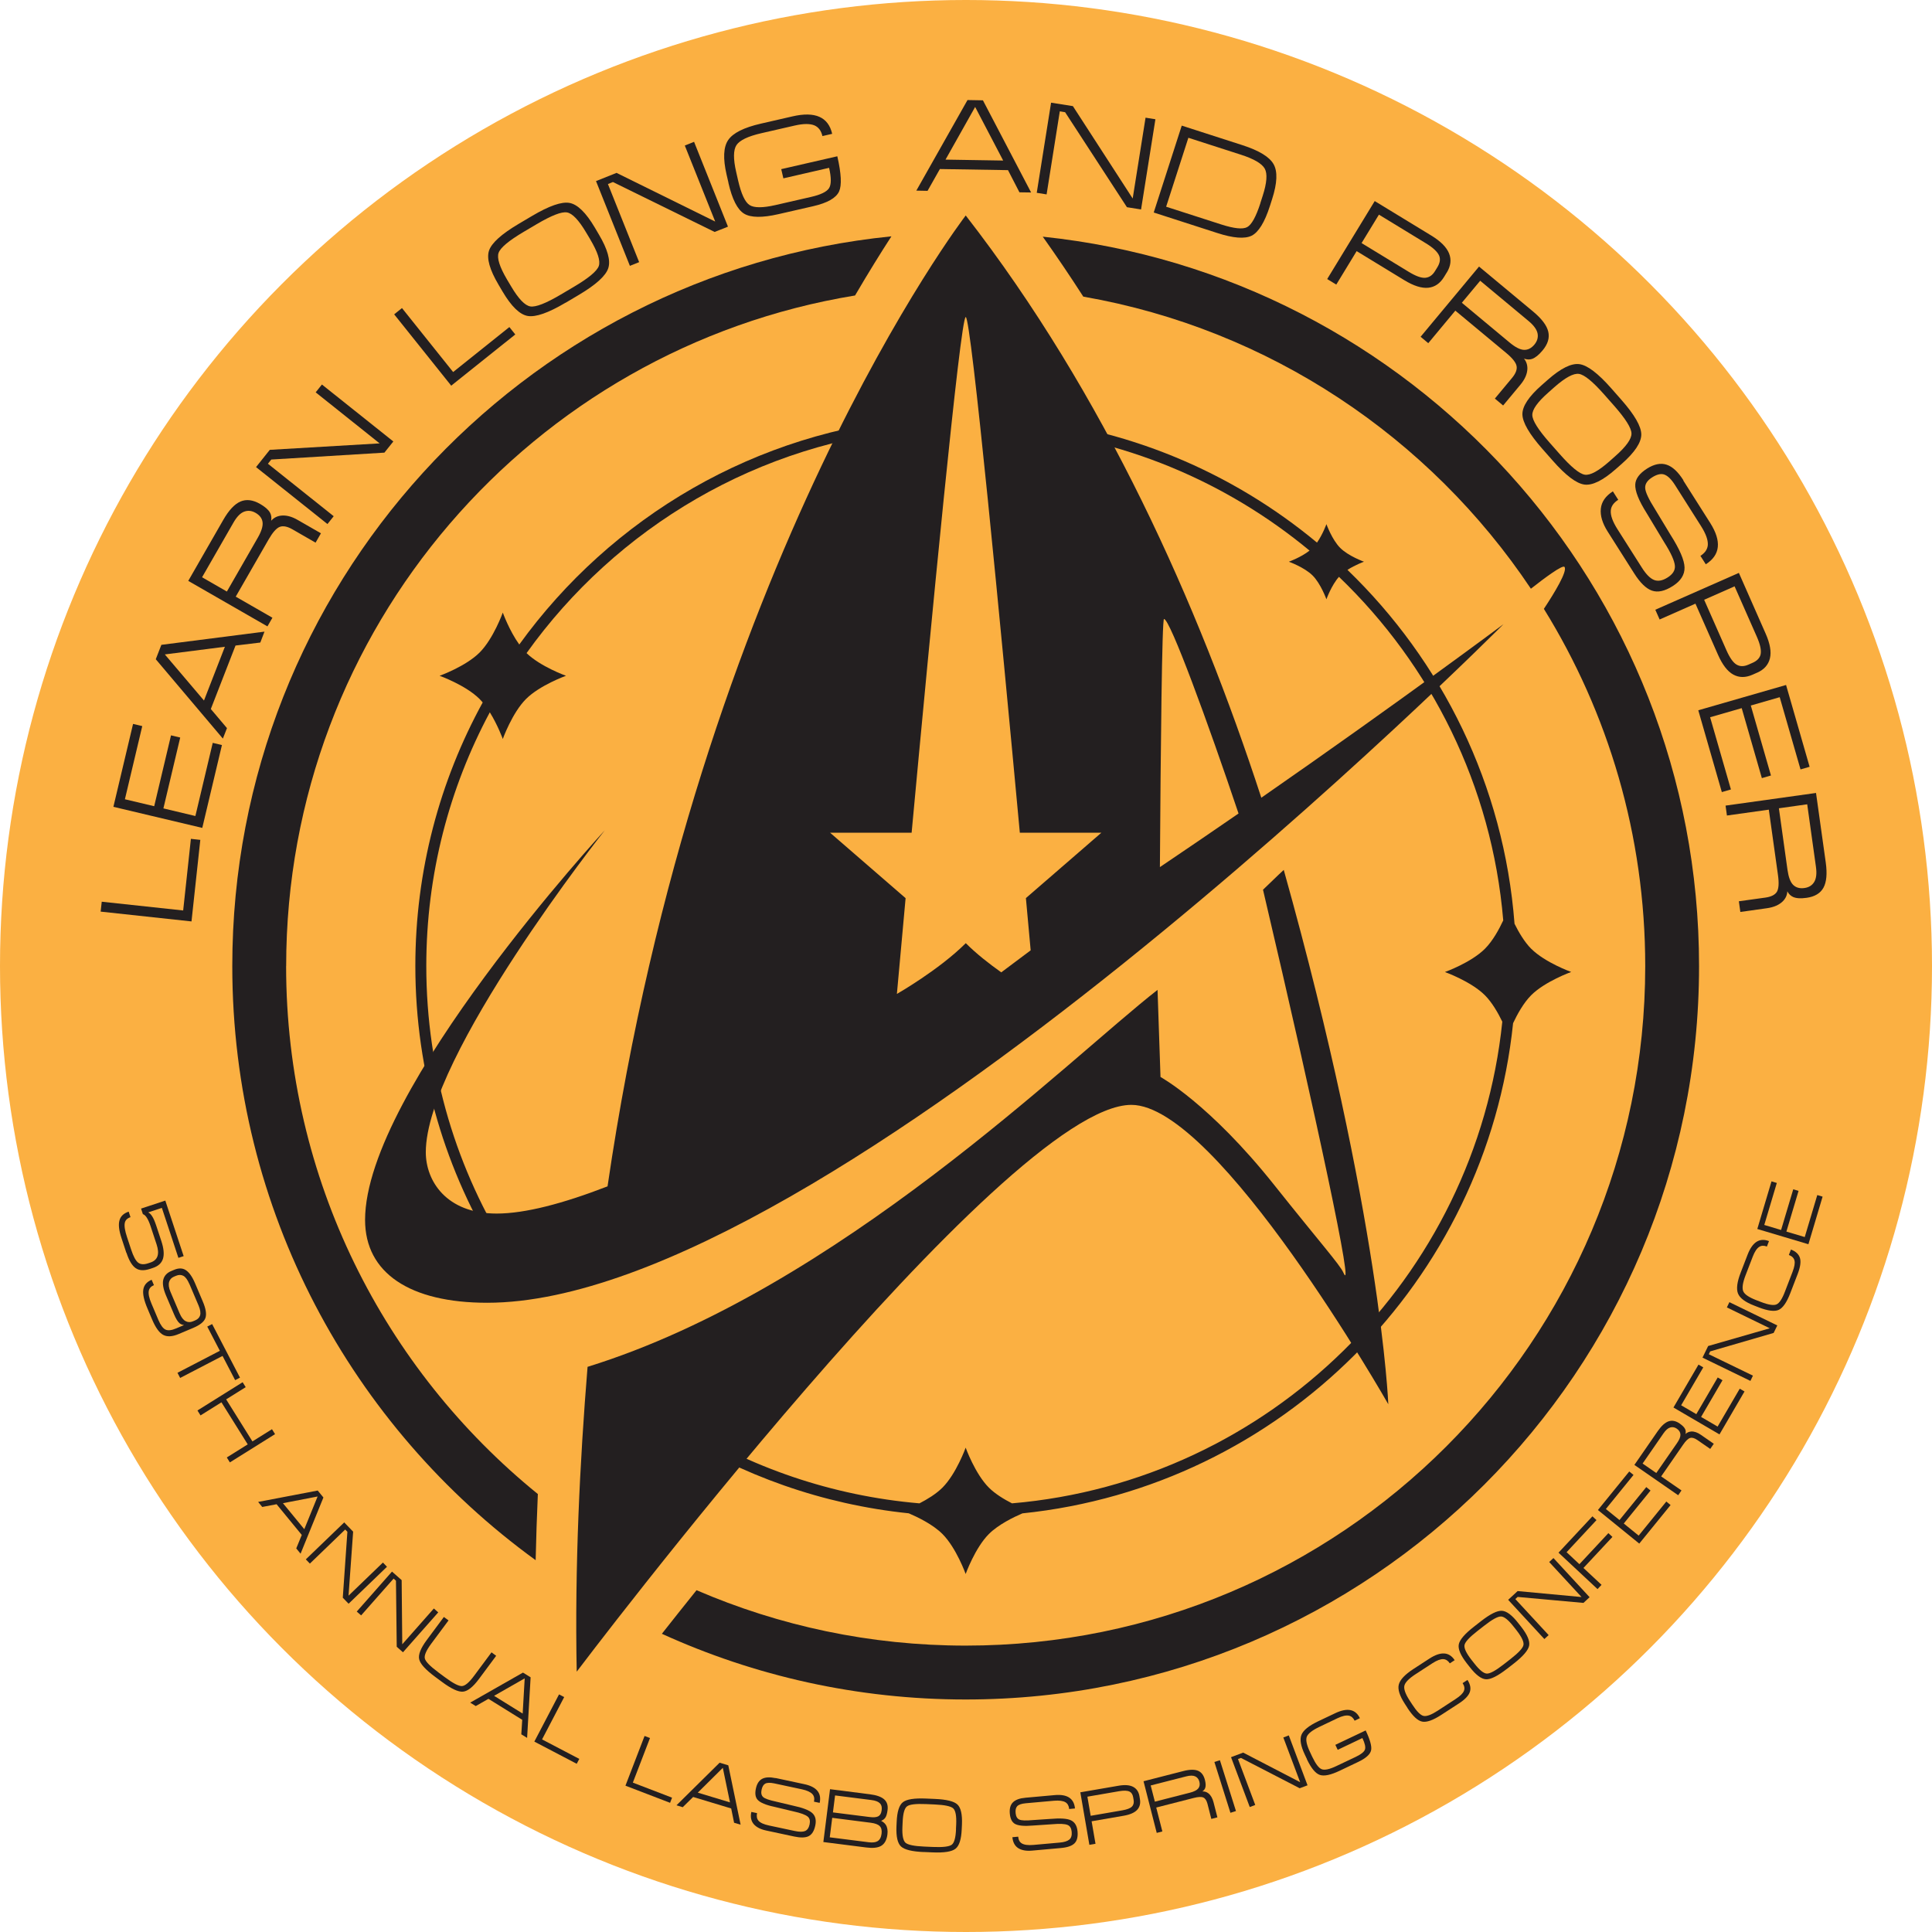 <svg xmlns="http://www.w3.org/2000/svg" id="Layer_1" data-name="Layer 1" width="352.82" height="352.82" viewBox="0 0 352.82 352.82"><defs><style>      .cls-1 {        fill: #231f20;      }      .cls-1, .cls-2 {        stroke-width: 0px;      }      .cls-2 {        fill: #fbb042;      }    </style></defs><circle class="cls-2" cx="176.41" cy="176.41" r="176.41"></circle><g><path class="cls-1" d="M234.44,158.87c17.76,63.4,19.09,97.57,19.09,97.57,0,0-31.11-54.67-46.92-54.67-23.18,0-101.29,103.51-101.29,103.51-.38-19.23.57-38.35,1.98-55.67,45.58-14.12,87.79-56.13,104.09-68.84l.54,15.91s8.93,4.84,20.79,19.75c8.23,10.34,11.99,14.56,12.59,15.94,2.24,5.14-4.88-28.28-14.66-69.89,1.3-1.22,2.58-2.52,3.79-3.62Z"></path><path class="cls-1" d="M212.57,113.04c1.1,0,8.05,18.97,13.61,35.52-4.61,3.18-9.42,6.46-14.36,9.79.14-21.97.38-45.31.75-45.31ZM274.6,113.96s-18.59,13.9-44.26,31.72c-11.52-35.33-28.64-73.71-53.98-106.33,0,0-48.72,63.43-65.41,177.3-8.13,3.15-15.07,4.97-20.25,4.97-9.24,0-12.94-6.01-12.94-11.2,0-17.56,32.69-58.8,32.69-58.8,0,0-43.78,47.48-43.78,71.16,0,9.7,8.2,15.13,22.29,15.13,62.38,0,185.63-123.95,185.63-123.95ZM187.35,164.02c.33,3.58.62,6.79.87,9.53l-5.37,4.02c-2.17-1.54-4.55-3.39-6.48-5.33-4.88,4.88-12.58,9.27-12.58,9.27.27-3.05.84-9.32,1.59-17.49l-13.79-11.95h14.89c3.45-37.22,8.9-94.17,9.88-94.17s6.43,56.95,9.88,94.17h14.89l-13.79,11.95Z"></path></g><g><path class="cls-1" d="M52.26,176.41c0-61.66,44.97-112.8,103.89-122.45,2.5-4.27,4.74-7.87,6.64-10.8-67.6,6.8-120.37,63.86-120.37,133.26,0,44.63,21.84,84.16,55.4,108.5.09-4.07.23-8.1.4-12.08-28.04-22.75-45.97-57.49-45.97-96.41Z"></path><path class="cls-1" d="M190.42,43.21c2.53,3.56,5,7.21,7.41,10.96,34.02,5.93,63.27,25.72,81.74,53.34,2.51-1.97,5.78-4.4,6.13-3.98.61.73-1.84,4.76-3.76,7.66,11.73,18.95,18.51,41.3,18.51,65.23,0,68.54-55.56,124.1-124.1,124.1-17.46,0-34.07-3.61-49.15-10.12-2.3,2.86-4.41,5.53-6.33,7.96,16.9,7.7,35.69,12,55.47,12,73.97,0,133.94-59.96,133.94-133.94,0-69.22-52.51-126.17-119.87-133.2Z"></path></g><g><path class="cls-1" d="M18.38,166.48l.2-1.81,14.87,1.6,1.41-13.08,1.72.19-1.61,14.89-16.58-1.79Z"></path><path class="cls-1" d="M20.71,147.33l3.59-15.13,1.68.4-3.17,13.36,5.35,1.27,3.07-12.94,1.68.4-3.07,12.94,5.84,1.39,3.17-13.36,1.68.4-3.59,15.13-16.23-3.85Z"></path><path class="cls-1" d="M28.45,120.38l1.02-2.62,18.83-2.41-.76,1.99-4.53.55-4.51,11.59,2.95,3.49-.75,1.91-12.26-14.5ZM30.11,119.52l7.14,8.41,3.82-9.82-10.96,1.4Z"></path><path class="cls-1" d="M47.48,92.02c.92.53,1.53,1.06,1.83,1.6.24.43.3.92.21,1.48.45-.52,1.03-.83,1.75-.93.94-.12,1.97.13,3.09.78l4.25,2.44-.98,1.71-4.22-2.43c-.94-.54-1.72-.69-2.33-.45-.61.24-1.29,1.01-2.03,2.3l-6,10.44,6.7,3.85-.91,1.58-14.46-8.31,6.39-11.13c1.02-1.78,2.07-2.9,3.14-3.36,1.07-.46,2.26-.32,3.57.43ZM41.43,108.03l5.65-9.84c.67-1.17.96-2.11.87-2.82-.09-.71-.52-1.28-1.27-1.71-.71-.41-1.41-.48-2.1-.22-.69.26-1.34.93-1.96,2.02l-5.72,9.96,4.54,2.61Z"></path><path class="cls-1" d="M46.75,85.31l2.52-3.16,20.06-1.18-11.68-9.32,1.14-1.43,13.04,10.4-1.63,2.04-20.66,1.26-.61.77,12.01,9.58-1.14,1.43-13.04-10.4Z"></path><path class="cls-1" d="M71.99,57.4l1.42-1.14,9.34,11.68,10.27-8.21,1.08,1.35-11.7,9.35-10.42-13.03Z"></path><path class="cls-1" d="M103.28,55.28c-3.15,1.87-5.46,2.67-6.91,2.42-1.45-.25-2.99-1.74-4.6-4.47l-.73-1.24c-1.62-2.74-2.2-4.81-1.74-6.21.46-1.4,2.28-3.04,5.44-4.91l2.4-1.42c3.14-1.86,5.43-2.66,6.88-2.39s2.99,1.77,4.61,4.51l.73,1.24c1.61,2.71,2.18,4.77,1.72,6.17-.46,1.4-2.26,3.03-5.4,4.89l-2.39,1.42ZM107.8,43.73l-.74-1.24c-1.37-2.31-2.54-3.54-3.53-3.7s-2.83.56-5.54,2.16l-2.37,1.4c-2.72,1.61-4.24,2.89-4.57,3.83-.33.94.19,2.57,1.55,4.88l.74,1.24c1.35,2.28,2.52,3.5,3.51,3.66s2.84-.56,5.56-2.17l2.37-1.4c2.72-1.61,4.24-2.88,4.57-3.81.33-.93-.19-2.54-1.55-4.84Z"></path><path class="cls-1" d="M108.84,33.07l3.75-1.5,18.02,8.89-5.55-13.88,1.69-.68,6.19,15.49-2.43.97-18.58-9.12-.91.37,5.7,14.26-1.69.68-6.19-15.49Z"></path><path class="cls-1" d="M133.03,33.37l-.34-1.47c-.68-2.95-.58-5.06.3-6.34s2.86-2.27,5.95-2.98l5.8-1.33c4.12-.95,6.53.12,7.23,3.19l-1.78.41c-.22-.97-.7-1.61-1.43-1.94-.82-.35-2.03-.35-3.64.02l-6.06,1.39c-2.45.56-3.97,1.29-4.56,2.17s-.61,2.54-.05,4.96l.34,1.49c.57,2.48,1.27,3.98,2.1,4.51.83.53,2.4.53,4.73,0l6.5-1.49c1.75-.4,2.84-.93,3.27-1.58.43-.66.44-1.9.02-3.73l-8.35,1.92-.39-1.68,10.24-2.35c.73,3.17.83,5.31.32,6.43-.55,1.19-2.13,2.09-4.74,2.69l-6.29,1.44c-2.99.69-5.1.66-6.31-.08-1.22-.74-2.18-2.62-2.87-5.64Z"></path><path class="cls-1" d="M176.69,18.27l2.81.05,8.8,16.83-2.13-.03-2.09-4.05-12.44-.2-2.25,3.98-2.05-.04,9.34-16.53ZM178.08,19.53l-5.41,9.62,10.53.17-5.12-9.79Z"></path><path class="cls-1" d="M191.94,18.75l3.99.63,10.92,16.87,2.35-14.76,1.8.29-2.62,16.47-2.58-.41-11.29-17.35-.97-.16-2.41,15.17-1.8-.29,2.62-16.47Z"></path><path class="cls-1" d="M210.69,38.82l5.12-15.88,11.08,3.57c3.03.98,4.93,2.13,5.69,3.47.76,1.34.67,3.46-.26,6.36l-.41,1.28c-.96,2.99-2.08,4.79-3.33,5.42-1.26.62-3.37.46-6.32-.5l-11.56-3.73ZM230.17,37.07l.42-1.3c.77-2.38.89-4.04.38-4.97-.52-.93-1.97-1.78-4.36-2.55l-9.59-3.09-4.06,12.59,10.03,3.23c2.36.76,3.95.93,4.76.5.81-.43,1.62-1.89,2.43-4.4Z"></path><path class="cls-1" d="M264.21,49.76l-.5.82c-.73,1.19-1.69,1.85-2.89,1.97-1.2.12-2.66-.34-4.38-1.39l-8.69-5.3-3.72,6.11-1.66-1.01,8.68-14.24,10.35,6.31c1.71,1.04,2.78,2.13,3.23,3.26s.31,2.29-.41,3.47ZM251.81,39.21l-3.16,5.18,8.61,5.25c1.28.78,2.29,1.15,3.02,1.09.73-.06,1.33-.47,1.79-1.24l.43-.7c.47-.77.57-1.47.32-2.09-.3-.71-1.1-1.46-2.39-2.25l-8.61-5.25Z"></path><path class="cls-1" d="M281.69,64.01c-.68.82-1.31,1.32-1.89,1.53-.46.16-.96.14-1.49-.05.43.53.64,1.16.62,1.89-.04.95-.47,1.92-1.3,2.91l-3.13,3.76-1.51-1.26,3.12-3.75c.7-.84.98-1.58.84-2.22-.13-.64-.77-1.44-1.92-2.39l-9.26-7.7-4.94,5.94-1.4-1.17,10.67-12.82,9.87,8.21c1.57,1.31,2.5,2.53,2.77,3.67.27,1.14-.07,2.28-1.04,3.44ZM266.96,55.29l8.72,7.26c1.03.86,1.91,1.31,2.62,1.34.71.03,1.35-.29,1.91-.96.52-.63.72-1.31.58-2.03-.14-.72-.69-1.48-1.65-2.28l-8.83-7.35-3.35,4.02Z"></path><path class="cls-1" d="M281.69,82c-2.42-2.75-3.64-4.86-3.67-6.33-.02-1.48,1.16-3.26,3.54-5.35l1.08-.95c2.39-2.11,4.31-3.06,5.78-2.87,1.46.19,3.41,1.67,5.84,4.43l1.84,2.09c2.41,2.74,3.62,4.84,3.63,6.32,0,1.47-1.18,3.26-3.57,5.37l-1.08.95c-2.36,2.08-4.28,3.03-5.74,2.83-1.46-.19-3.4-1.66-5.81-4.4l-1.84-2.09ZM293.88,84.28l1.08-.96c2.01-1.77,3-3.16,2.98-4.16s-1.08-2.68-3.15-5.04l-1.82-2.06c-2.09-2.37-3.63-3.63-4.62-3.78-.99-.15-2.49.66-4.5,2.43l-1.08.96c-1.99,1.75-2.97,3.13-2.94,4.13.02,1,1.08,2.68,3.17,5.05l1.82,2.06c2.09,2.37,3.62,3.63,4.6,3.78.98.15,2.47-.66,4.47-2.42Z"></path><path class="cls-1" d="M307.4,87.75l4.91,7.74c2.12,3.35,1.86,5.87-.8,7.56l-.98-1.54c.84-.54,1.29-1.2,1.35-1.99.06-.89-.35-2.04-1.23-3.43l-4.74-7.48c-.72-1.14-1.41-1.79-2.08-1.98-.59-.16-1.3.03-2.11.54-.9.57-1.32,1.22-1.28,1.96.04.74.65,2.04,1.82,3.89l2.79,4.62c1.69,2.66,2.55,4.66,2.58,5.99.03,1.33-.69,2.47-2.16,3.4-1.46.93-2.72,1.2-3.79.83-1.07-.37-2.16-1.43-3.26-3.17l-4.82-7.6c-.97-1.53-1.39-2.92-1.26-4.19.13-1.26.86-2.32,2.2-3.17l.98,1.54c-.85.54-1.31,1.2-1.36,1.97-.07.88.34,2.02,1.23,3.42l4.45,7.01c.76,1.2,1.5,1.95,2.22,2.24.72.29,1.55.14,2.49-.46.93-.59,1.37-1.29,1.32-2.09-.06-.93-.72-2.39-1.99-4.39l-3.16-5.25c-1.46-2.31-2.16-4.07-2.09-5.27.06-1.04.78-2,2.14-2.87,1.31-.83,2.51-1.07,3.58-.72,1.07.35,2.09,1.3,3.07,2.84Z"></path><path class="cls-1" d="M320.91,122.83l-.88.39c-1.28.56-2.44.55-3.5-.03-1.06-.58-1.99-1.8-2.8-3.64l-4.11-9.31-6.54,2.89-.79-1.78,15.26-6.73,4.89,11.09c.81,1.83,1.07,3.34.78,4.52-.29,1.18-1.06,2.05-2.32,2.61ZM316.76,107.08l-5.55,2.45,4.07,9.22c.61,1.38,1.22,2.25,1.85,2.62s1.35.37,2.18,0l.75-.33c.82-.36,1.31-.88,1.46-1.53.16-.75-.07-1.82-.68-3.21l-4.07-9.22Z"></path><path class="cls-1" d="M326.17,125.09l4.3,14.94-1.66.48-3.8-13.19-5.28,1.52,3.68,12.78-1.66.48-3.68-12.78-5.77,1.66,3.8,13.19-1.66.48-4.3-14.94,16.03-4.62Z"></path><path class="cls-1" d="M329.9,163.96c-1.05.15-1.86.1-2.43-.15-.45-.2-.81-.54-1.07-1.04-.03.68-.3,1.29-.81,1.81-.67.67-1.64,1.1-2.92,1.28l-4.85.68-.27-1.95,4.83-.67c1.08-.15,1.78-.51,2.12-1.07.33-.57.4-1.58.19-3.06l-1.67-11.93-7.65,1.07-.25-1.81,16.52-2.31,1.78,12.72c.28,2.03.14,3.55-.42,4.58-.56,1.02-1.59,1.64-3.08,1.85ZM324.86,147.61l1.57,11.24c.19,1.33.53,2.25,1.04,2.75.51.5,1.19.69,2.05.57.81-.11,1.41-.48,1.79-1.11s.49-1.56.31-2.8l-1.59-11.38-5.18.73Z"></path></g><g><path class="cls-1" d="M23.07,228.78l-.89-2.7c-.46-1.38-.58-2.46-.36-3.22.21-.76.77-1.29,1.68-1.59l.33,1.01c-.59.2-.94.54-1.04,1.04-.12.56.02,1.44.42,2.64l.73,2.21c.42,1.29.86,2.09,1.3,2.42.44.33,1.03.37,1.79.12l.45-.15c1.33-.44,1.7-1.54,1.12-3.3l-1.11-3.36c-.21-.64-.44-1.14-.67-1.51s-.48-.59-.73-.67l-.33-1.01,4.43-1.46,3.35,10.14-.96.32-3.02-9.13-2.51.83c.23.08.47.3.72.68.25.37.5.95.76,1.73l.92,2.78c.46,1.38.56,2.47.31,3.27-.25.8-.87,1.36-1.84,1.68l-.55.18c-1.07.35-1.94.31-2.59-.14-.65-.45-1.22-1.38-1.68-2.8Z"></path><path class="cls-1" d="M30.33,236.61c-.52-1.23-.69-2.2-.51-2.92.18-.71.66-1.24,1.44-1.57l.53-.22c.8-.34,1.49-.34,2.06,0,.65.38,1.24,1.2,1.78,2.47l1.4,3.3c.56,1.31.72,2.31.49,3-.23.69-.97,1.29-2.21,1.82l-2.68,1.13c-1.16.49-2.1.54-2.82.16-.72-.38-1.4-1.32-2.03-2.81l-.85-2.01c-.64-1.5-.89-2.66-.76-3.47.13-.81.64-1.4,1.52-1.78l.42.98c-.54.23-.85.58-.94,1.05-.1.54.06,1.31.49,2.32l1.26,2.98c.41.96.84,1.55,1.3,1.77.46.21,1.1.15,1.93-.21l1.47-.62c-.33-.03-.6-.15-.83-.33-.34-.29-.68-.85-1.03-1.68l-1.43-3.36ZM34.58,234.48c-.33-.77-.69-1.26-1.08-1.48-.4-.22-.85-.23-1.34-.02l-.39.16c-.45.19-.75.51-.88.94-.15.49-.07,1.1.24,1.83l1.68,3.95c.31.72.67,1.19,1.09,1.41.42.22.86.23,1.33.03l.39-.16c.49-.21.8-.52.92-.92.13-.45.04-1.05-.27-1.79l-1.68-3.95Z"></path><path class="cls-1" d="M43.83,251.58l-.89.46-2.3-4.42-7.74,4.02-.49-.94,7.74-4.02-2.3-4.42.89-.46,5.09,9.79Z"></path><path class="cls-1" d="M44.31,252.42l.56.9-3.57,2.23,4.8,7.68,3.57-2.23.56.9-8.25,5.16-.56-.9,3.82-2.39-4.8-7.68-3.82,2.39-.56-.9,8.25-5.16Z"></path><path class="cls-1" d="M58.02,272.2l1.04,1.27-4.17,10.26-.79-.96,1.01-2.46-4.6-5.61-2.62.5-.75-.92,10.88-2.08ZM57.99,273.29l-6.32,1.22,3.9,4.75,2.43-5.97Z"></path><path class="cls-1" d="M62.85,278.01l1.64,1.7-.84,11.69,6.28-6.05.74.77-7.01,6.75-1.06-1.1.84-12.04-.4-.41-6.45,6.22-.74-.77,7.01-6.75Z"></path><path class="cls-1" d="M71.58,287l1.77,1.56.11,11.72,5.77-6.54.8.71-6.44,7.29-1.14-1.01-.14-12.07-.43-.38-5.93,6.72-.8-.7,6.44-7.3Z"></path><path class="cls-1" d="M80.01,305.38l1.26.93c1.48,1.1,2.51,1.63,3.09,1.6.58-.03,1.33-.67,2.25-1.92l3.15-4.24.85.63-3.14,4.23c-1.1,1.48-2.08,2.25-2.93,2.32-.86.07-2.14-.53-3.85-1.8l-1.27-.94c-1.72-1.28-2.68-2.34-2.87-3.18-.19-.84.27-2,1.37-3.49l3.14-4.23.85.63-3.15,4.24c-.92,1.24-1.31,2.14-1.18,2.71.14.57.95,1.4,2.43,2.5Z"></path><path class="cls-1" d="M95.51,305.45l1.39.86-.64,11.06-1.06-.65.17-2.65-6.17-3.83-2.32,1.32-1.01-.63,9.63-5.48ZM95.82,306.5l-5.59,3.19,5.22,3.24.37-6.43Z"></path><path class="cls-1" d="M102.09,309.43l.94.49-4.04,7.73,6.8,3.56-.47.89-7.74-4.05,4.51-8.62Z"></path><path class="cls-1" d="M117.71,317.02l.99.38-3.13,8.14,7.16,2.75-.36.94-8.15-3.13,3.49-9.08Z"></path><path class="cls-1" d="M131.43,321.91l1.57.47,2.25,10.84-1.19-.35-.53-2.61-6.95-2.1-1.9,1.87-1.14-.35,7.88-7.78ZM132,322.84l-4.57,4.53,5.88,1.78-1.31-6.31Z"></path><path class="cls-1" d="M141.64,324.7l5.23,1.12c2.26.48,3.2,1.62,2.82,3.42l-1.04-.22c.12-.57.03-1.03-.28-1.37-.35-.39-.99-.69-1.93-.89l-5.05-1.08c-.77-.16-1.32-.14-1.67.06-.31.18-.52.55-.64,1.1-.13.61-.03,1.05.29,1.34s1.11.56,2.36.83l3.07.73c1.8.38,2.98.84,3.55,1.37.57.53.75,1.3.53,2.29-.21.98-.61,1.62-1.21,1.92-.59.29-1.48.31-2.65.06l-5.13-1.1c-1.03-.22-1.79-.62-2.26-1.18-.47-.57-.62-1.31-.42-2.21l1.04.22c-.12.58-.03,1.03.26,1.38.34.39.98.68,1.93.88l4.74,1.01c.81.17,1.43.17,1.84,0,.42-.18.69-.59.83-1.22.13-.63.02-1.1-.33-1.4-.41-.35-1.29-.68-2.64-.97l-3.47-.83c-1.56-.33-2.58-.76-3.05-1.28-.41-.45-.52-1.14-.32-2.06.19-.89.58-1.48,1.16-1.78.58-.3,1.4-.34,2.44-.12Z"></path><path class="cls-1" d="M158.87,327.67c1.2.15,2.07.46,2.59.92.52.46.73,1.11.63,1.93-.08.66-.22,1.13-.4,1.4-.18.27-.45.47-.78.6.39.2.67.44.85.72.29.45.39,1.04.3,1.76-.13,1.04-.53,1.74-1.18,2.11-.6.34-1.51.43-2.73.27l-7.79-.99,1.22-9.65,7.29.93ZM151.53,335.53l7.12.9c.72.09,1.26.02,1.62-.2.4-.25.64-.7.72-1.35.08-.63-.03-1.1-.34-1.4-.3-.31-.85-.51-1.62-.61l-7.05-.9-.45,3.56ZM152.11,330.98l6.66.84c.71.09,1.23.06,1.56-.1.38-.18.61-.56.68-1.15.07-.55-.03-.96-.31-1.24-.3-.31-.82-.52-1.57-.61l-6.63-.84-.39,3.1Z"></path><path class="cls-1" d="M168.69,338.22c-2.14-.09-3.52-.43-4.15-1.02-.63-.59-.9-1.8-.83-3.65l.04-.84c.08-1.86.45-3.05,1.13-3.59s2.08-.76,4.23-.67l1.62.07c2.13.09,3.5.43,4.12,1.02.62.59.9,1.81.82,3.67l-.04.84c-.08,1.84-.45,3.02-1.13,3.56-.67.54-2.07.76-4.2.67l-1.62-.07ZM174.58,334.01l.04-.84c.07-1.56-.12-2.54-.55-2.93-.43-.39-1.56-.63-3.39-.71l-1.6-.07c-1.84-.08-2.99.06-3.45.42-.46.35-.73,1.31-.79,2.88l-.04.84c-.07,1.54.12,2.51.55,2.91.43.39,1.57.63,3.41.71l1.6.07c1.84.08,2.99-.06,3.45-.41.46-.35.72-1.3.78-2.86Z"></path><path class="cls-1" d="M187.27,328.3l5.33-.48c2.3-.21,3.54.61,3.71,2.44l-1.06.1c-.05-.58-.28-.99-.67-1.23-.45-.27-1.15-.36-2.11-.28l-5.14.46c-.78.07-1.31.25-1.58.55-.24.27-.33.68-.28,1.24.06.62.28,1.01.68,1.19.4.18,1.23.21,2.5.09l3.14-.21c1.83-.16,3.1-.08,3.8.26.7.34,1.1,1.02,1.19,2.03.09,1-.1,1.73-.58,2.19-.48.46-1.32.74-2.52.84l-5.23.47c-1.05.09-1.89-.06-2.51-.46-.62-.4-.97-1.07-1.06-1.99l1.06-.1c.05.59.27,1,.66,1.23.44.27,1.14.36,2.1.28l4.82-.43c.83-.07,1.41-.26,1.76-.55.35-.29.49-.77.43-1.42-.06-.64-.3-1.06-.73-1.24-.5-.22-1.43-.26-2.81-.14l-3.56.24c-1.59.14-2.69.03-3.29-.32-.52-.31-.83-.94-.91-1.88-.08-.9.11-1.59.58-2.05.47-.46,1.23-.74,2.29-.83Z"></path><path class="cls-1" d="M208.08,327.99l.09.55c.14.8-.03,1.46-.51,1.98-.48.51-1.3.87-2.46,1.07l-5.85,1.01.71,4.11-1.12.19-1.65-9.59,6.97-1.2c1.15-.2,2.04-.13,2.67.2.63.33,1.01.89,1.15,1.68ZM198.58,328.11l.6,3.49,5.79-1c.86-.15,1.45-.38,1.74-.68.3-.3.4-.72.31-1.23l-.08-.47c-.09-.52-.31-.87-.66-1.04-.4-.2-1.04-.22-1.92-.07l-5.79,1Z"></path><path class="cls-1" d="M220.04,325.04c.15.6.18,1.07.07,1.42-.08.27-.26.5-.53.69.4-.02.77.09,1.1.35.43.34.74.88.93,1.61l.71,2.77-1.11.29-.7-2.75c-.16-.62-.41-1-.76-1.16-.35-.16-.94-.13-1.79.09l-6.81,1.74,1.12,4.37-1.03.26-2.41-9.43,7.26-1.86c1.16-.3,2.05-.31,2.68-.06.63.26,1.05.82,1.27,1.67ZM210.89,329.02l6.41-1.64c.76-.19,1.27-.46,1.53-.78.26-.33.33-.74.2-1.23-.12-.46-.37-.79-.76-.97-.39-.18-.94-.18-1.64,0l-6.49,1.66.76,2.96Z"></path><path class="cls-1" d="M224.7,331.05l-2.93-9.28,1.01-.32,2.93,9.28-1.01.32Z"></path><path class="cls-1" d="M224.82,320.89l2.21-.83,10.4,5.4-3.07-8.16,1-.38,3.42,9.11-1.43.54-10.73-5.54-.54.2,3.15,8.39-1,.38-3.42-9.11Z"></path><path class="cls-1" d="M238.68,321.26l-.38-.8c-.76-1.59-.97-2.81-.63-3.65.34-.84,1.35-1.65,3.01-2.45l3.14-1.49c2.22-1.06,3.73-.76,4.52.9l-.96.46c-.25-.52-.6-.83-1.06-.92-.51-.1-1.2.06-2.07.47l-3.27,1.56c-1.32.63-2.1,1.23-2.33,1.81-.23.58-.03,1.52.6,2.84l.38.81c.64,1.34,1.22,2.11,1.76,2.3.54.2,1.44,0,2.69-.6l3.52-1.67c.94-.45,1.5-.89,1.66-1.31.16-.43.01-1.13-.46-2.12l-4.51,2.15-.43-.91,5.54-2.63c.81,1.71,1.14,2.92.99,3.62-.16.75-.95,1.46-2.36,2.13l-3.4,1.62c-1.62.77-2.82,1.02-3.61.75-.79-.27-1.57-1.22-2.35-2.85Z"></path><path class="cls-1" d="M257.03,311.89l-.48-.74c-.96-1.48-1.33-2.66-1.1-3.53s1.11-1.82,2.65-2.82l2.94-1.91c2.07-1.34,3.6-1.25,4.61.29l-.89.58c-.31-.48-.71-.74-1.17-.77-.52-.03-1.18.22-1.99.74l-3.06,1.99c-1.23.8-1.92,1.5-2.07,2.1-.15.6.17,1.51.96,2.73l.49.75c.81,1.25,1.5,1.94,2.05,2.06.55.12,1.42-.2,2.59-.96l3.27-2.13c.81-.53,1.31-1.01,1.5-1.46.19-.44.11-.92-.23-1.44l.89-.58c.51.79.66,1.52.43,2.2-.23.68-.9,1.38-2.01,2.1l-3.22,2.09c-1.5.97-2.65,1.38-3.47,1.22-.82-.16-1.72-1-2.71-2.52Z"></path><path class="cls-1" d="M275.2,304.76c-1.69,1.31-2.96,1.95-3.82,1.91-.86-.04-1.86-.79-2.99-2.25l-.52-.66c-1.14-1.46-1.63-2.62-1.47-3.46.16-.84,1.09-1.93,2.79-3.25l1.28-1c1.68-1.31,2.95-1.94,3.81-1.89.86.05,1.86.8,3,2.27l.52.66c1.13,1.45,1.61,2.6,1.45,3.44-.17.84-1.09,1.92-2.76,3.23l-1.28,1ZM276.96,297.74l-.52-.66c-.96-1.23-1.73-1.86-2.32-1.88-.58-.02-1.6.53-3.04,1.66l-1.27.99c-1.45,1.13-2.24,1.98-2.36,2.55s.3,1.47,1.26,2.71l.52.66c.95,1.22,1.72,1.84,2.3,1.86.58.02,1.6-.54,3.05-1.67l1.27-.99c1.45-1.13,2.24-1.98,2.36-2.54.12-.56-.3-1.46-1.25-2.69Z"></path><path class="cls-1" d="M275.42,292.16l1.73-1.6,11.67,1.09-5.91-6.4.78-.72,6.6,7.15-1.12,1.04-12.02-1.09-.42.39,6.08,6.58-.78.72-6.6-7.15Z"></path><path class="cls-1" d="M284.62,283.54l6.19-6.63.74.69-5.46,5.86,2.34,2.19,5.29-5.67.74.69-5.29,5.67,3.3,3.08-.73.78-7.11-6.64Z"></path><path class="cls-1" d="M291.81,275.76l5.72-7.04.78.63-5.05,6.22,2.49,2.02,4.89-6.02.78.63-4.89,6.02,2.72,2.21,5.05-6.22.78.64-5.72,7.04-7.55-6.13Z"></path><path class="cls-1" d="M306.77,259.99c.51.35.84.69.98,1.02.12.26.13.55.05.87.28-.28.64-.43,1.06-.46.55-.03,1.14.18,1.76.61l2.35,1.63-.65.94-2.34-1.62c-.52-.36-.97-.49-1.33-.38-.37.11-.8.52-1.29,1.24l-4,5.78,3.71,2.56-.6.88-8-5.54,4.26-6.16c.68-.98,1.34-1.58,1.99-1.8.65-.22,1.33-.08,2.05.42ZM302.47,269l3.77-5.44c.45-.64.66-1.18.64-1.59-.02-.42-.24-.77-.65-1.06-.39-.27-.8-.35-1.21-.23-.41.12-.83.48-1.24,1.08l-3.81,5.51,2.51,1.74Z"></path><path class="cls-1" d="M305.61,257.03l4.57-7.83.87.51-4.04,6.92,2.77,1.62,3.91-6.7.87.51-3.91,6.7,3.02,1.76,4.04-6.92.87.51-4.57,7.84-8.4-4.91Z"></path><path class="cls-1" d="M310.91,247.93l1.03-2.12,11.26-3.24-7.84-3.81.46-.96,8.75,4.25-.67,1.37-11.59,3.37-.25.52,8.06,3.91-.46.96-8.75-4.25Z"></path><path class="cls-1" d="M321.18,238.75l-.82-.32c-1.65-.63-2.63-1.37-2.97-2.21-.33-.84-.17-2.12.5-3.84l1.26-3.27c.89-2.3,2.19-3.12,3.9-2.46l-.38.99c-.54-.21-1.01-.19-1.4.06-.44.28-.83.87-1.18,1.77l-1.31,3.4c-.53,1.37-.67,2.34-.44,2.92.23.57,1.03,1.12,2.38,1.64l.83.32c1.39.54,2.35.69,2.87.46.52-.22,1.03-.99,1.53-2.3l1.4-3.64c.35-.91.47-1.59.36-2.06s-.45-.81-1.03-1.03l.38-.99c.88.34,1.43.85,1.64,1.53.21.68.08,1.64-.39,2.88l-1.38,3.58c-.64,1.66-1.34,2.67-2.09,3.02-.75.35-1.98.2-3.67-.45Z"></path><path class="cls-1" d="M320.92,224.43l2.59-8.69.97.29-2.29,7.67,3.07.92,2.22-7.43.97.29-2.22,7.43,3.35,1,2.29-7.67.97.29-2.59,8.69-9.32-2.78Z"></path></g><g><path class="cls-1" d="M94.83,117.7c-1.84-2.56-3.01-5.83-3.01-5.83,0,0-1.71,4.77-4.24,7.3s-7.3,4.24-7.3,4.24c0,0,4.77,1.71,7.3,4.24.2.2.38.41.57.63-7.84,14.3-12.3,30.71-12.3,48.13,0,19.48,5.58,37.68,15.21,53.09l2.1-.42c-9.69-15.24-15.31-33.31-15.31-52.67,0-16.74,4.2-32.51,11.6-46.33,1.46,2.35,2.37,4.87,2.37,4.87,0,0,1.71-4.77,4.24-7.3s7.3-4.24,7.3-4.24c0,0-4.64-1.66-7.2-4.14,16.39-22.93,42.35-38.57,72-41.02v-2.01c-30.14,2.45-56.57,18.24-73.33,41.46Z"></path><path class="cls-1" d="M279.64,173.28c-1.26-1.26-2.32-3.09-3.06-4.59-1.93-25.3-13.27-48-30.51-64.62,1.43-.92,3.02-1.49,3.02-1.49,0,0-2.84-1.02-4.34-2.52s-2.52-4.34-2.52-4.34c0,0-.67,1.86-1.72,3.37-15.54-12.91-35.01-21.22-56.33-22.87v2c20.79,1.64,39.79,9.75,54.97,22.33-1.56,1.23-3.78,2.03-3.78,2.03,0,0,2.84,1.02,4.34,2.52s2.52,4.34,2.52,4.34c0,0,.91-2.55,2.29-4.1,16.82,16.14,27.94,38.17,30,62.74-.74,1.6-1.91,3.75-3.35,5.19-2.53,2.53-7.3,4.24-7.3,4.24,0,0,4.77,1.71,7.3,4.24,1.33,1.33,2.43,3.28,3.18,4.83-4.83,46.78-42.52,83.95-89.54,87.96-1.43-.73-3.06-1.71-4.22-2.87-2.53-2.53-4.24-7.3-4.24-7.3,0,0-1.71,4.77-4.24,7.3-1.16,1.16-2.78,2.14-4.2,2.87-15.99-1.37-30.9-6.56-43.81-14.67-.5.48-1,.96-1.48,1.43,12.79,8.12,27.53,13.43,43.34,15.06,1.57.67,4.4,2.02,6.15,3.78,2.53,2.53,4.24,7.3,4.24,7.3,0,0,1.71-4.77,4.24-7.3,1.74-1.74,4.54-3.09,6.12-3.77,47.13-4.85,84.72-42.4,89.61-89.52.75-1.59,1.9-3.7,3.31-5.11,2.53-2.53,7.3-4.24,7.3-4.24,0,0-4.77-1.71-7.3-4.24Z"></path></g></svg>